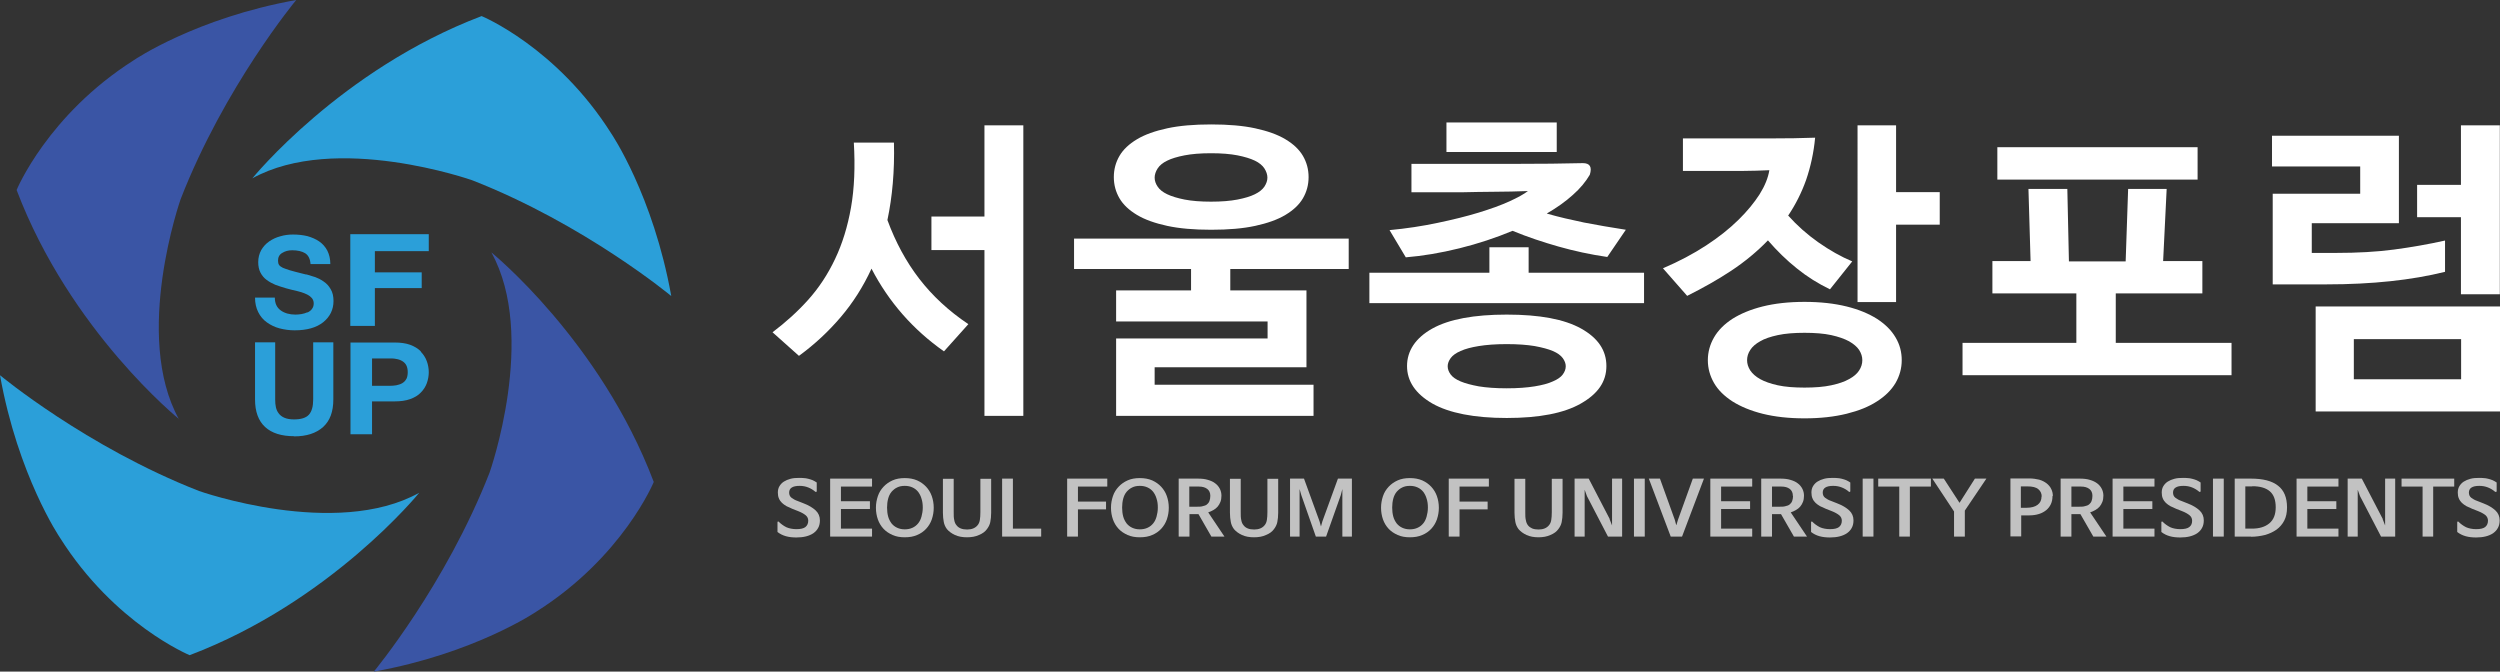 <?xml version="1.0" encoding="UTF-8"?><svg id="_레이어_2" xmlns="http://www.w3.org/2000/svg" viewBox="0 0 141.45 38"><rect x="0" y="0" width="141.45" height="38" fill="#333333" stroke="none"/><defs><style>.cls-1{opacity:.7;}.cls-2{fill:#2b9fd9;}.cls-2,.cls-3,.cls-4{stroke-width:0px;}.cls-3{fill:#3a55a5;}.cls-4{fill:#fff;}</style></defs><g id="Layer_1"><path class="cls-4" d="M45.2,20.13l-1.49-1.33c.74-.56,1.42-1.17,2.02-1.84.6-.67,1.11-1.44,1.52-2.31.41-.86.71-1.83.9-2.91.19-1.08.24-2.3.16-3.67h2.27c.04,1.6-.09,3.06-.37,4.38.46,1.25,1.06,2.36,1.8,3.32.74.96,1.66,1.82,2.78,2.57l-1.38,1.54c-1.75-1.23-3.12-2.79-4.1-4.68-.47,1.02-1.05,1.93-1.74,2.74-.69.81-1.47,1.54-2.36,2.19ZM52.7,14.15v-1.9h3v-5.16h2.2v16.44h-2.2v-9.38h-3Z"/><path class="cls-4" d="M63.15,23.53v-4.38h8.57v-.96h-8.57v-1.76h4.24v-1.21h-6.62v-1.72h15.54v1.72h-6.7v1.21h4.31v4.35h-8.59v.99h8.99v1.76h-11.18ZM74.04,10.02c0,.44-.11.84-.32,1.2-.21.36-.54.67-.99.94-.45.27-1.02.47-1.71.62-.69.15-1.52.22-2.49.22s-1.8-.07-2.49-.22c-.69-.15-1.26-.35-1.71-.62-.45-.27-.78-.58-.99-.94-.21-.36-.32-.76-.32-1.2s.11-.84.32-1.2c.21-.36.54-.67.99-.94.45-.27,1.02-.47,1.71-.62.69-.15,1.52-.22,2.49-.22s1.8.07,2.49.22c.69.15,1.26.35,1.71.62.45.27.78.58.99.94.21.36.32.76.32,1.2ZM65.33,10.05c0,.18.06.35.17.51.11.17.29.31.54.43.25.12.58.22.98.3.41.08.91.12,1.5.12s1.09-.04,1.5-.12c.41-.08.74-.18.98-.3.25-.12.43-.27.54-.43.11-.17.17-.34.17-.51s-.06-.35-.17-.52c-.11-.17-.29-.32-.54-.44-.25-.12-.58-.22-.98-.3-.41-.08-.91-.12-1.5-.12s-1.09.04-1.5.12c-.41.08-.74.18-.98.3-.25.12-.43.27-.54.44-.11.17-.17.35-.17.52Z"/><path class="cls-4" d="M86.49,13.99v1.44h6.53v1.72h-15.54v-1.72h6.79v-1.44h2.22ZM87.54,12.09c.66.19,1.36.35,2.08.5.73.14,1.52.28,2.37.41l-1.05,1.54c-.96-.14-1.88-.34-2.76-.59-.88-.25-1.75-.54-2.6-.89-.96.4-1.96.73-3.01.99-1.05.26-2.06.43-3.03.51l-.92-1.54c.96-.09,1.87-.23,2.72-.41.86-.18,1.63-.37,2.32-.58.68-.21,1.27-.42,1.75-.64.48-.22.82-.41,1.04-.58-.64.02-1.27.04-1.9.04-.63,0-1.26.02-1.9.03h-2.79v-1.61h6.12c1.18,0,2.38-.01,3.58-.04.4,0,.53.22.39.66-.23.39-.54.77-.96,1.14-.41.37-.9.72-1.47,1.05ZM85.25,17.8c1.86,0,3.26.26,4.21.79.95.53,1.43,1.23,1.43,2.12s-.48,1.57-1.44,2.12c-.96.55-2.36.82-4.2.82s-3.26-.28-4.21-.82c-.95-.55-1.43-1.26-1.43-2.12s.48-1.59,1.43-2.12c.95-.53,2.36-.79,4.21-.79ZM81.84,6.93h6.24v1.67h-6.24v-1.67ZM85.25,19.47c-.63,0-1.15.04-1.58.11-.43.07-.77.16-1.03.28-.26.11-.45.25-.56.4-.11.15-.17.31-.17.46,0,.17.06.32.17.47.11.15.3.28.56.39.26.11.6.2,1.03.28.43.07.95.11,1.58.11s1.15-.04,1.58-.11c.43-.07.77-.16,1.03-.28.26-.11.45-.24.56-.39.11-.15.17-.3.17-.47,0-.15-.06-.31-.17-.46-.11-.15-.3-.29-.56-.4-.26-.11-.6-.2-1.03-.28-.43-.07-.95-.11-1.58-.11Z"/><path class="cls-4" d="M101.16,12.18c.51.57,1.08,1.08,1.72,1.53.64.45,1.28.81,1.92,1.08l-1.26,1.58c-.66-.32-1.29-.71-1.87-1.18-.59-.47-1.13-1-1.64-1.59-.62.64-1.31,1.21-2.08,1.72-.77.51-1.61.98-2.49,1.42l-1.37-1.56c.91-.39,1.72-.82,2.44-1.29.72-.47,1.32-.95,1.83-1.45.5-.49.9-.98,1.2-1.45.3-.48.48-.93.55-1.36-.5.02-.99.04-1.47.04h-3.42v-1.84h5.08c.8,0,1.6-.01,2.4-.04-.08.86-.26,1.66-.51,2.39-.26.73-.6,1.4-1.01,2.01ZM102.1,17.08c.9,0,1.69.09,2.38.26.69.17,1.26.41,1.72.7.46.3.81.64,1.05,1.05.24.4.35.83.35,1.29s-.12.89-.35,1.29c-.24.4-.58.74-1.05,1.04-.46.3-1.03.53-1.72.7-.69.17-1.48.26-2.38.26s-1.69-.09-2.37-.26c-.68-.17-1.25-.41-1.71-.7-.46-.3-.81-.64-1.04-1.04-.23-.4-.35-.83-.35-1.29s.12-.89.35-1.29c.23-.4.58-.75,1.04-1.05.46-.29,1.03-.53,1.71-.7.68-.17,1.47-.26,2.37-.26ZM102.1,18.83c-.59,0-1.09.04-1.51.13-.41.09-.75.2-1,.35-.25.14-.44.3-.56.49-.12.18-.18.38-.18.58s.06.39.18.58c.12.18.31.35.56.49.25.14.59.26,1,.35.41.09.92.13,1.51.13s1.09-.04,1.51-.13c.41-.09.75-.2,1.01-.35.26-.14.45-.3.57-.49.12-.18.18-.38.18-.58s-.06-.39-.18-.58c-.12-.18-.31-.34-.57-.49-.26-.14-.6-.26-1.01-.35-.41-.09-.92-.13-1.51-.13ZM109.75,12.71h-2.47v4.38h-2.18V7.09h2.18v3.78h2.47v1.84Z"/><path class="cls-4" d="M112.73,16.6v-1.83h2.16l-.12-4.08h2.2l.09,4.1h3.21l.14-4.1h2.18l-.2,4.08h2.22v1.83h-4.9v2.8h6.55v1.83h-15.22v-1.83h6.44v-2.8h-4.75ZM113.01,10.16v-1.83h11.33v1.83h-11.33Z"/><path class="cls-4" d="M130.8,14.31h1.37c1.21,0,2.3-.06,3.28-.19.98-.13,1.95-.3,2.89-.51v1.77c-1.89.47-4.13.71-6.7.71h-3.05v-5.13h4.95v-1.54h-4.99v-1.74h7.18v4.95h-4.93v1.68ZM141.45,23.28h-10.43v-5.94h10.43v5.94ZM139.25,19.19h-6.07v2.27h6.07v-2.27ZM136.76,12.29v-1.83h2.48v-3.37h2.2v9.56h-2.2v-4.36h-2.48Z"/><path class="cls-3" d="M10.14,23.72S3.97,18.74.94,10.75c0,0,1.75-4.25,6.64-7.35,0,0,3.49-2.38,9.18-3.4,0,0-4.06,4.89-6.54,11.27,0,0-2.72,7.73-.09,12.46Z"/><path class="cls-2" d="M14.27,10.1S19.26,3.94,27.25.91c0,0,4.25,1.75,7.34,6.65,0,0,2.37,3.49,3.39,9.19,0,0-4.89-4.06-11.26-6.55,0,0-7.73-2.73-12.46-.1Z"/><path class="cls-3" d="M27.8,14.28s6.16,4.99,9.19,12.99c0,0-1.75,4.25-6.65,7.34,0,0-3.49,2.37-9.19,3.39,0,0,4.06-4.89,6.55-11.26,0,0,2.73-7.73.1-12.46Z"/><path class="cls-2" d="M23.72,27.88s-4.99,6.16-12.99,9.19c0,0-4.25-1.75-7.34-6.65,0,0-2.37-3.49-3.39-9.19,0,0,4.89,4.06,11.26,6.55,0,0,7.73,2.73,12.46.1Z"/><path class="cls-2" d="M17.39,17.67c-.11.05-.22.08-.33.1-.12.02-.23.03-.34.03-.34,0-.62-.08-.84-.24-.22-.16-.33-.4-.33-.72h-1.12c0,.31.06.58.18.82.12.24.28.43.49.58.21.15.45.27.72.34.27.07.55.11.85.11.69,0,1.23-.15,1.62-.46.38-.31.58-.71.58-1.2,0-.26-.05-.49-.16-.67-.11-.19-.24-.33-.41-.44-.16-.11-.32-.19-.46-.24-.15-.05-.31-.1-.49-.15-.01,0-.03,0-.04,0-.06-.02-.1-.03-.12-.03-.37-.09-.63-.16-.8-.21-.16-.05-.29-.1-.39-.14-.1-.05-.17-.1-.21-.16-.04-.06-.06-.14-.06-.24,0-.2.08-.35.24-.44.16-.1.34-.15.56-.15.31,0,.56.06.74.17.18.12.28.32.3.61h1.12c0-.29-.06-.54-.17-.76-.11-.21-.27-.39-.46-.52-.19-.13-.42-.23-.67-.3-.25-.06-.52-.09-.81-.09-.25,0-.49.03-.72.1-.23.06-.44.16-.63.29-.19.13-.34.3-.45.49-.11.2-.17.43-.17.68,0,.23.04.43.13.6.09.17.2.3.35.41.15.11.31.2.48.27.18.07.38.13.61.2.08.02.2.05.34.09.22.05.39.09.52.13.13.04.25.09.35.14.11.06.19.12.26.2.06.08.1.18.1.29,0,.13-.03.23-.1.32-.06.09-.15.15-.25.2Z"/><polygon class="cls-2" points="19.82 13.25 19.82 18.44 21.21 18.44 21.21 16.3 23.86 16.3 23.86 15.41 21.21 15.41 21.21 14.21 24.26 14.21 24.26 13.25 19.82 13.25"/><path class="cls-2" d="M16.64,24.69c.71,0,1.25-.18,1.64-.53.39-.35.58-.87.58-1.56v-3.23h-1.14v3.23c0,.4-.08.68-.24.86-.16.18-.44.27-.84.27-.22,0-.4-.03-.54-.09-.14-.06-.25-.14-.33-.25-.08-.1-.13-.22-.16-.35-.03-.13-.04-.28-.04-.44v-3.23h-1.14v3.23c0,.69.19,1.21.57,1.56.38.35.93.52,1.64.52Z"/><path class="cls-2" d="M23.81,19.88c-.16-.16-.36-.28-.6-.37-.25-.09-.54-.13-.87-.13h-2.51v5.19h1.22v-1.86h1.29c.33,0,.62-.04.87-.13.25-.09.45-.21.6-.37.16-.16.27-.34.34-.53.07-.2.11-.41.11-.62s-.04-.43-.11-.62c-.07-.2-.19-.38-.34-.54ZM22.99,21.44c-.05.1-.13.18-.23.24-.1.06-.21.09-.34.12-.12.02-.26.03-.42.03h-.95v-1.55h.95c.16,0,.3,0,.42.03.13.02.24.06.34.12.1.06.18.14.23.24.05.1.08.23.08.39s-.03.29-.08.39Z"/><g class="cls-1"><path class="cls-4" d="M46.14,27.83c-.13-.11-.26-.19-.41-.25-.15-.06-.31-.09-.49-.09-.4,0-.59.13-.59.38,0,.12.04.22.13.29.09.07.21.14.36.19l.33.13c.29.11.52.25.68.4.16.15.24.34.24.56,0,.16-.03.31-.1.43-.06.12-.16.22-.27.3-.12.08-.26.14-.42.18-.16.04-.34.06-.54.06-.21,0-.41-.02-.59-.07-.18-.05-.34-.13-.48-.24v-.55s0-.03.02-.04c.02,0,.03,0,.04,0,.07.07.14.13.21.18.07.05.15.1.23.14.08.04.17.06.26.08.09.02.2.03.31.03.24,0,.41-.04.51-.12.1-.08.16-.2.16-.36,0-.12-.05-.23-.15-.31-.1-.08-.24-.16-.42-.23l-.33-.13c-.12-.05-.23-.1-.33-.15-.1-.06-.19-.12-.26-.19-.07-.07-.13-.15-.17-.25-.04-.09-.06-.2-.06-.33,0-.14.03-.26.09-.36.06-.1.14-.19.25-.26.11-.07.23-.12.38-.16.15-.04.31-.05.49-.05.08,0,.16,0,.25.01.09,0,.17.02.26.04.09.02.17.05.25.08.08.04.16.08.23.13v.49s0,.03-.02.04c-.02,0-.03,0-.04,0Z"/><path class="cls-4" d="M49.34,30.36h-2.37v-3.28h2.37v.45h-1.76v.83h1.64v.44h-1.64v1.11h1.76v.45Z"/><path class="cls-4" d="M51.19,30.4c-.26,0-.49-.04-.69-.13-.2-.09-.37-.2-.51-.35-.14-.15-.25-.33-.32-.53-.07-.2-.11-.42-.11-.66s.04-.45.11-.66c.07-.21.18-.38.32-.53.14-.15.31-.27.51-.36.2-.09.43-.13.69-.13s.49.04.7.13c.2.09.37.21.51.36.14.15.25.33.32.53.07.2.11.42.11.66s-.04.45-.11.66c-.07.2-.18.38-.32.53-.14.15-.31.27-.51.35-.2.09-.43.13-.7.13ZM51.19,29.95c.17,0,.31-.03.44-.09.13-.06.23-.14.32-.25.09-.11.15-.24.19-.39.04-.15.07-.31.07-.5s-.02-.35-.07-.5c-.04-.15-.11-.28-.19-.39-.09-.11-.19-.19-.32-.25-.13-.06-.27-.09-.44-.09s-.31.03-.43.09c-.13.06-.23.15-.32.25-.09.11-.15.24-.19.39-.04.15-.06.32-.06.5s.02.35.06.5c.04.15.11.28.19.39.09.11.19.19.32.25.13.06.27.09.43.09Z"/><path class="cls-4" d="M54.71,30.4h0c-.26,0-.48-.04-.68-.13-.19-.09-.34-.2-.45-.33-.09-.12-.15-.25-.18-.4-.03-.15-.05-.33-.05-.53v-1.92h.61v1.89c0,.18,0,.32.03.44.02.12.06.22.13.3.06.08.14.14.24.18.1.04.22.06.36.06.26,0,.46-.08.59-.24.07-.08.11-.18.13-.3.02-.12.03-.27.03-.44v-1.89h.61v1.92c0,.2-.02.38-.05.53-.03.15-.1.28-.19.4-.1.14-.25.25-.45.33-.19.09-.42.13-.67.13Z"/><path class="cls-4" d="M58.91,29.91v.45h-2.21v-3.28h.61v2.83h1.6Z"/><path class="cls-4" d="M62.65,27.08v.45h-1.66v.85h1.59v.44h-1.59v1.54h-.61v-3.28h2.27Z"/><path class="cls-4" d="M64.49,30.4c-.26,0-.49-.04-.69-.13-.2-.09-.37-.2-.51-.35-.14-.15-.25-.33-.32-.53-.07-.2-.11-.42-.11-.66s.04-.45.11-.66c.07-.21.18-.38.32-.53.14-.15.31-.27.51-.36.2-.09.43-.13.69-.13s.49.04.7.13c.2.09.37.21.51.36.14.15.25.33.32.53.07.2.11.42.11.66s-.04.45-.11.66c-.07.2-.18.38-.32.53-.14.15-.31.27-.51.35-.2.09-.43.13-.7.13ZM64.49,29.95c.17,0,.31-.03.44-.09.13-.06.23-.14.32-.25.09-.11.15-.24.19-.39.04-.15.07-.31.07-.5s-.02-.35-.07-.5c-.04-.15-.11-.28-.19-.39-.09-.11-.19-.19-.32-.25-.13-.06-.27-.09-.44-.09s-.31.03-.43.09c-.13.06-.23.15-.32.25-.09.11-.15.24-.19.39-.04.15-.06.32-.06.5s.02.35.06.5c.04.15.11.28.19.39.09.11.19.19.32.25.13.06.27.09.43.09Z"/><path class="cls-4" d="M68.36,28.99h0s.92,1.37.92,1.37h-.74l-.73-1.27h-.51v1.27h-.61v-3.28h1.08c.22,0,.41.02.57.07.17.05.31.11.42.2.11.08.2.19.26.31.06.12.09.25.09.39,0,.13-.02.25-.06.35-.04.1-.09.19-.16.27-.07.08-.15.14-.24.19-.09.05-.19.1-.29.13ZM68.48,28.06c0-.18-.06-.31-.18-.4-.12-.09-.28-.13-.46-.13h-.55v1.14h.42c.13,0,.25,0,.34-.03.1-.02.18-.05.24-.1.06-.05.11-.11.14-.19.03-.08.05-.18.05-.29Z"/><path class="cls-4" d="M70.95,30.4h0c-.26,0-.48-.04-.68-.13-.19-.09-.34-.2-.45-.33-.09-.12-.15-.25-.18-.4-.03-.15-.05-.33-.05-.53v-1.92h.61v1.89c0,.18,0,.32.03.44.02.12.06.22.13.3.06.08.14.14.24.18.1.04.22.06.36.06.26,0,.46-.08.59-.24.07-.08.11-.18.13-.3.02-.12.03-.27.03-.44v-1.89h.61v1.92c0,.2-.02.38-.05.53-.03.15-.1.28-.19.4-.1.14-.25.25-.45.33-.19.09-.42.13-.67.13Z"/><path class="cls-4" d="M75.86,28.02l-.83,2.34h-.58l-.82-2.34-.1-.35v.35s0,2.34,0,2.34h-.54v-3.28h.79l.88,2.42.08.29.08-.29.88-2.42h.79v3.28h-.54v-2.69s-.09.35-.09.35Z"/><path class="cls-4" d="M79.77,30.4c-.26,0-.49-.04-.69-.13-.2-.09-.37-.2-.51-.35-.14-.15-.25-.33-.32-.53-.07-.2-.11-.42-.11-.66s.04-.45.11-.66c.07-.21.18-.38.32-.53.14-.15.31-.27.51-.36.2-.09.43-.13.69-.13s.49.04.7.13c.2.09.37.21.51.36.14.15.25.33.32.53.07.2.11.42.11.66s-.04.45-.11.66c-.07.2-.18.38-.32.53-.14.15-.31.27-.51.35-.2.09-.43.13-.7.13ZM79.77,29.95c.17,0,.31-.03.44-.09.13-.06.23-.14.32-.25.09-.11.15-.24.19-.39.04-.15.07-.31.07-.5s-.02-.35-.07-.5c-.04-.15-.11-.28-.19-.39-.09-.11-.19-.19-.32-.25-.13-.06-.27-.09-.44-.09s-.31.03-.43.09c-.13.06-.23.15-.32.25-.09.11-.15.24-.19.39-.04.15-.06.32-.06.5s.02.35.06.5c.04.15.11.28.19.39.09.11.19.19.32.25.13.06.27.09.43.09Z"/><path class="cls-4" d="M84.24,27.08v.45h-1.66v.85h1.59v.44h-1.59v1.54h-.61v-3.28h2.27Z"/><path class="cls-4" d="M87.05,30.4h0c-.26,0-.48-.04-.68-.13-.19-.09-.34-.2-.45-.33-.09-.12-.15-.25-.18-.4-.03-.15-.05-.33-.05-.53v-1.92h.61v1.89c0,.18,0,.32.03.44.02.12.06.22.12.3.06.08.15.14.24.18.1.04.22.06.36.06.26,0,.46-.08.59-.24.07-.08.11-.18.13-.3.02-.12.03-.27.03-.44v-1.89h.61v1.92c0,.2-.02.38-.05.53-.03.15-.1.28-.19.4-.1.14-.25.25-.45.33-.19.09-.42.13-.67.13Z"/><path class="cls-4" d="M91.07,29.37l.14.36v-.36s0-2.29,0-2.29h.57v3.28h-.8l-1.19-2.29-.13-.36v.36s0,2.29,0,2.29h-.57v-3.28h.8l1.19,2.29Z"/><path class="cls-4" d="M93.06,27.08v3.28h-.61v-3.28h.61Z"/><path class="cls-4" d="M94.85,29.71l.09-.3.84-2.33h.63l-1.24,3.28h-.64l-1.24-3.28h.63l.84,2.33.08.3Z"/><path class="cls-4" d="M99.14,30.36h-2.37v-3.28h2.37v.45h-1.76v.83h1.64v.44h-1.64v1.11h1.76v.45Z"/><path class="cls-4" d="M101.32,28.99h0s.92,1.37.92,1.37h-.74l-.73-1.27h-.51v1.27h-.61v-3.28h1.08c.22,0,.41.02.57.07.17.05.31.11.42.2.11.08.2.19.26.31.06.12.09.25.09.39,0,.13-.02.25-.06.35-.04.1-.09.19-.16.27-.07.08-.15.14-.24.19-.09.05-.19.1-.29.13ZM101.44,28.06c0-.18-.06-.31-.18-.4-.12-.09-.28-.13-.46-.13h-.54v1.14h.42c.13,0,.25,0,.34-.03.1-.02.18-.05.24-.1.06-.05.11-.11.14-.19.03-.08.05-.18.05-.29Z"/><path class="cls-4" d="M104.62,27.83c-.12-.11-.26-.19-.41-.25-.15-.06-.31-.09-.49-.09-.4,0-.59.13-.59.38,0,.12.04.22.13.29.09.07.21.14.36.19l.33.13c.29.11.52.25.68.4.16.15.24.34.24.56,0,.16-.03.31-.1.43-.06.12-.16.22-.27.3-.12.08-.26.14-.42.18-.16.04-.34.06-.54.06-.21,0-.41-.02-.59-.07-.18-.05-.34-.13-.48-.24v-.55s0-.03.02-.04c.02,0,.03,0,.04,0,.07.07.14.13.21.18.07.05.15.1.23.14.08.04.17.06.26.08.1.02.2.03.31.03.24,0,.41-.04.51-.12.1-.08.16-.2.16-.36,0-.12-.05-.23-.15-.31-.1-.08-.24-.16-.42-.23l-.33-.13c-.12-.05-.23-.1-.33-.15-.1-.06-.19-.12-.26-.19-.07-.07-.13-.15-.17-.25-.04-.09-.06-.2-.06-.33,0-.14.03-.26.09-.36.06-.1.14-.19.25-.26.11-.07.23-.12.38-.16.15-.04.31-.05.49-.05.08,0,.16,0,.25.01.09,0,.17.02.26.04.09.02.17.05.25.08.08.04.16.08.23.13v.49s0,.03-.02.04c-.02,0-.03,0-.04,0Z"/><path class="cls-4" d="M106,27.08v3.28h-.61v-3.28h.61Z"/><path class="cls-4" d="M108.06,30.36h-.6v-2.83h-1.19v-.45h2.98v.45h-1.19v2.83Z"/><path class="cls-4" d="M111.74,27.08h.65l-1.22,1.81v1.47h-.61v-1.42l-1.23-1.86h.65l.89,1.37h0l.87-1.37Z"/><path class="cls-4" d="M116.13,28.07c0,.17-.03.32-.09.45-.06.13-.15.25-.26.34-.11.09-.25.17-.41.22-.16.05-.34.08-.54.08h-.47v1.19h-.61v-3.28h1.06c.21,0,.4.03.57.07.17.05.3.12.42.21.11.09.2.19.26.32.06.12.09.25.09.39ZM115.52,28.1c0-.17-.06-.31-.19-.42-.13-.11-.33-.16-.62-.16h-.37v1.21h.32c.27,0,.49-.06.63-.17.15-.11.22-.27.22-.47Z"/><path class="cls-4" d="M118.26,28.99h0s.92,1.37.92,1.37h-.74l-.73-1.27h-.51v1.27h-.61v-3.28h1.08c.22,0,.41.02.57.07.17.05.3.11.42.2.11.08.2.19.26.31.06.12.09.25.09.39,0,.13-.02.25-.06.35-.04.1-.09.19-.16.27-.07.08-.15.14-.24.19-.09.05-.19.1-.29.13ZM118.39,28.06c0-.18-.06-.31-.18-.4-.12-.09-.28-.13-.46-.13h-.55v1.14h.42c.13,0,.25,0,.34-.03.1-.02.18-.05.24-.1.06-.05.11-.11.14-.19.03-.08.05-.18.05-.29Z"/><path class="cls-4" d="M121.9,30.36h-2.37v-3.28h2.37v.45h-1.76v.83h1.64v.44h-1.64v1.11h1.76v.45Z"/><path class="cls-4" d="M124.44,27.83c-.13-.11-.26-.19-.41-.25-.15-.06-.31-.09-.49-.09-.4,0-.59.13-.59.38,0,.12.04.22.13.29.09.07.21.14.36.19l.33.13c.29.11.52.25.68.4.16.15.24.34.24.56,0,.16-.03.31-.1.43-.06.12-.16.22-.27.3-.12.08-.26.14-.42.18-.16.04-.34.06-.54.06-.21,0-.41-.02-.59-.07-.18-.05-.34-.13-.48-.24v-.55s0-.03.02-.04c.02,0,.03,0,.04,0,.07.07.14.13.21.18.07.05.15.1.23.14.08.04.17.06.26.08.1.02.2.03.31.03.24,0,.41-.04.51-.12.11-.08.16-.2.16-.36,0-.12-.05-.23-.15-.31-.1-.08-.24-.16-.42-.23l-.33-.13c-.12-.05-.23-.1-.33-.15-.1-.06-.19-.12-.26-.19-.07-.07-.13-.15-.17-.25-.04-.09-.06-.2-.06-.33,0-.14.03-.26.09-.36.06-.1.14-.19.25-.26.11-.07.23-.12.38-.16.15-.04.31-.05.49-.05.08,0,.16,0,.25.01.09,0,.17.02.26.04.09.02.17.05.25.08.08.04.16.08.23.13v.49s0,.03-.02.04c-.02,0-.03,0-.04,0Z"/><path class="cls-4" d="M125.82,27.08v3.28h-.61v-3.28h.61Z"/><path class="cls-4" d="M127.36,30.36h-.92v-3.28h.92c.68,0,1.19.13,1.53.4.34.26.51.67.51,1.23,0,.29-.05.54-.16.75-.11.21-.26.38-.44.51-.19.13-.4.23-.65.3-.25.06-.51.1-.79.1ZM127.44,27.52h-.4v2.39h.38c.41,0,.74-.1.98-.3.24-.2.36-.5.36-.91s-.11-.71-.33-.9c-.22-.19-.55-.29-.99-.29Z"/><path class="cls-4" d="M132.31,30.36h-2.37v-3.28h2.37v.45h-1.76v.83h1.64v.44h-1.64v1.11h1.76v.45Z"/><path class="cls-4" d="M134.81,29.37l.14.36v-.36s0-2.29,0-2.29h.57v3.28h-.8l-1.19-2.29-.13-.36v.36s0,2.29,0,2.29h-.57v-3.28h.8l1.19,2.29Z"/><path class="cls-4" d="M137.67,30.36h-.6v-2.83h-1.19v-.45h2.98v.45h-1.19v2.83Z"/><path class="cls-4" d="M141.18,27.83c-.13-.11-.26-.19-.41-.25-.15-.06-.31-.09-.49-.09-.4,0-.59.13-.59.38,0,.12.04.22.13.29.09.07.21.14.36.19l.33.13c.29.11.52.25.68.4.16.15.24.34.24.56,0,.16-.03.31-.1.43-.06.12-.16.22-.27.3-.12.08-.26.14-.42.18-.16.04-.34.06-.54.06-.21,0-.41-.02-.59-.07-.18-.05-.34-.13-.48-.24v-.55s0-.03.02-.04c.02,0,.03,0,.04,0,.07.07.14.13.21.18.07.05.15.1.23.14.08.04.17.06.26.08.09.02.2.03.31.03.24,0,.41-.04.51-.12.1-.08.16-.2.16-.36,0-.12-.05-.23-.14-.31-.1-.08-.24-.16-.42-.23l-.33-.13c-.12-.05-.23-.1-.33-.15-.1-.06-.19-.12-.26-.19-.07-.07-.13-.15-.17-.25-.04-.09-.06-.2-.06-.33,0-.14.03-.26.09-.36.06-.1.14-.19.25-.26.11-.07.23-.12.38-.16.15-.04.31-.05.49-.05.08,0,.16,0,.25.01.09,0,.17.02.26.04.09.02.17.05.25.08.08.04.16.08.23.13v.49s0,.03-.02.04c-.02,0-.03,0-.04,0Z"/></g></g></svg>